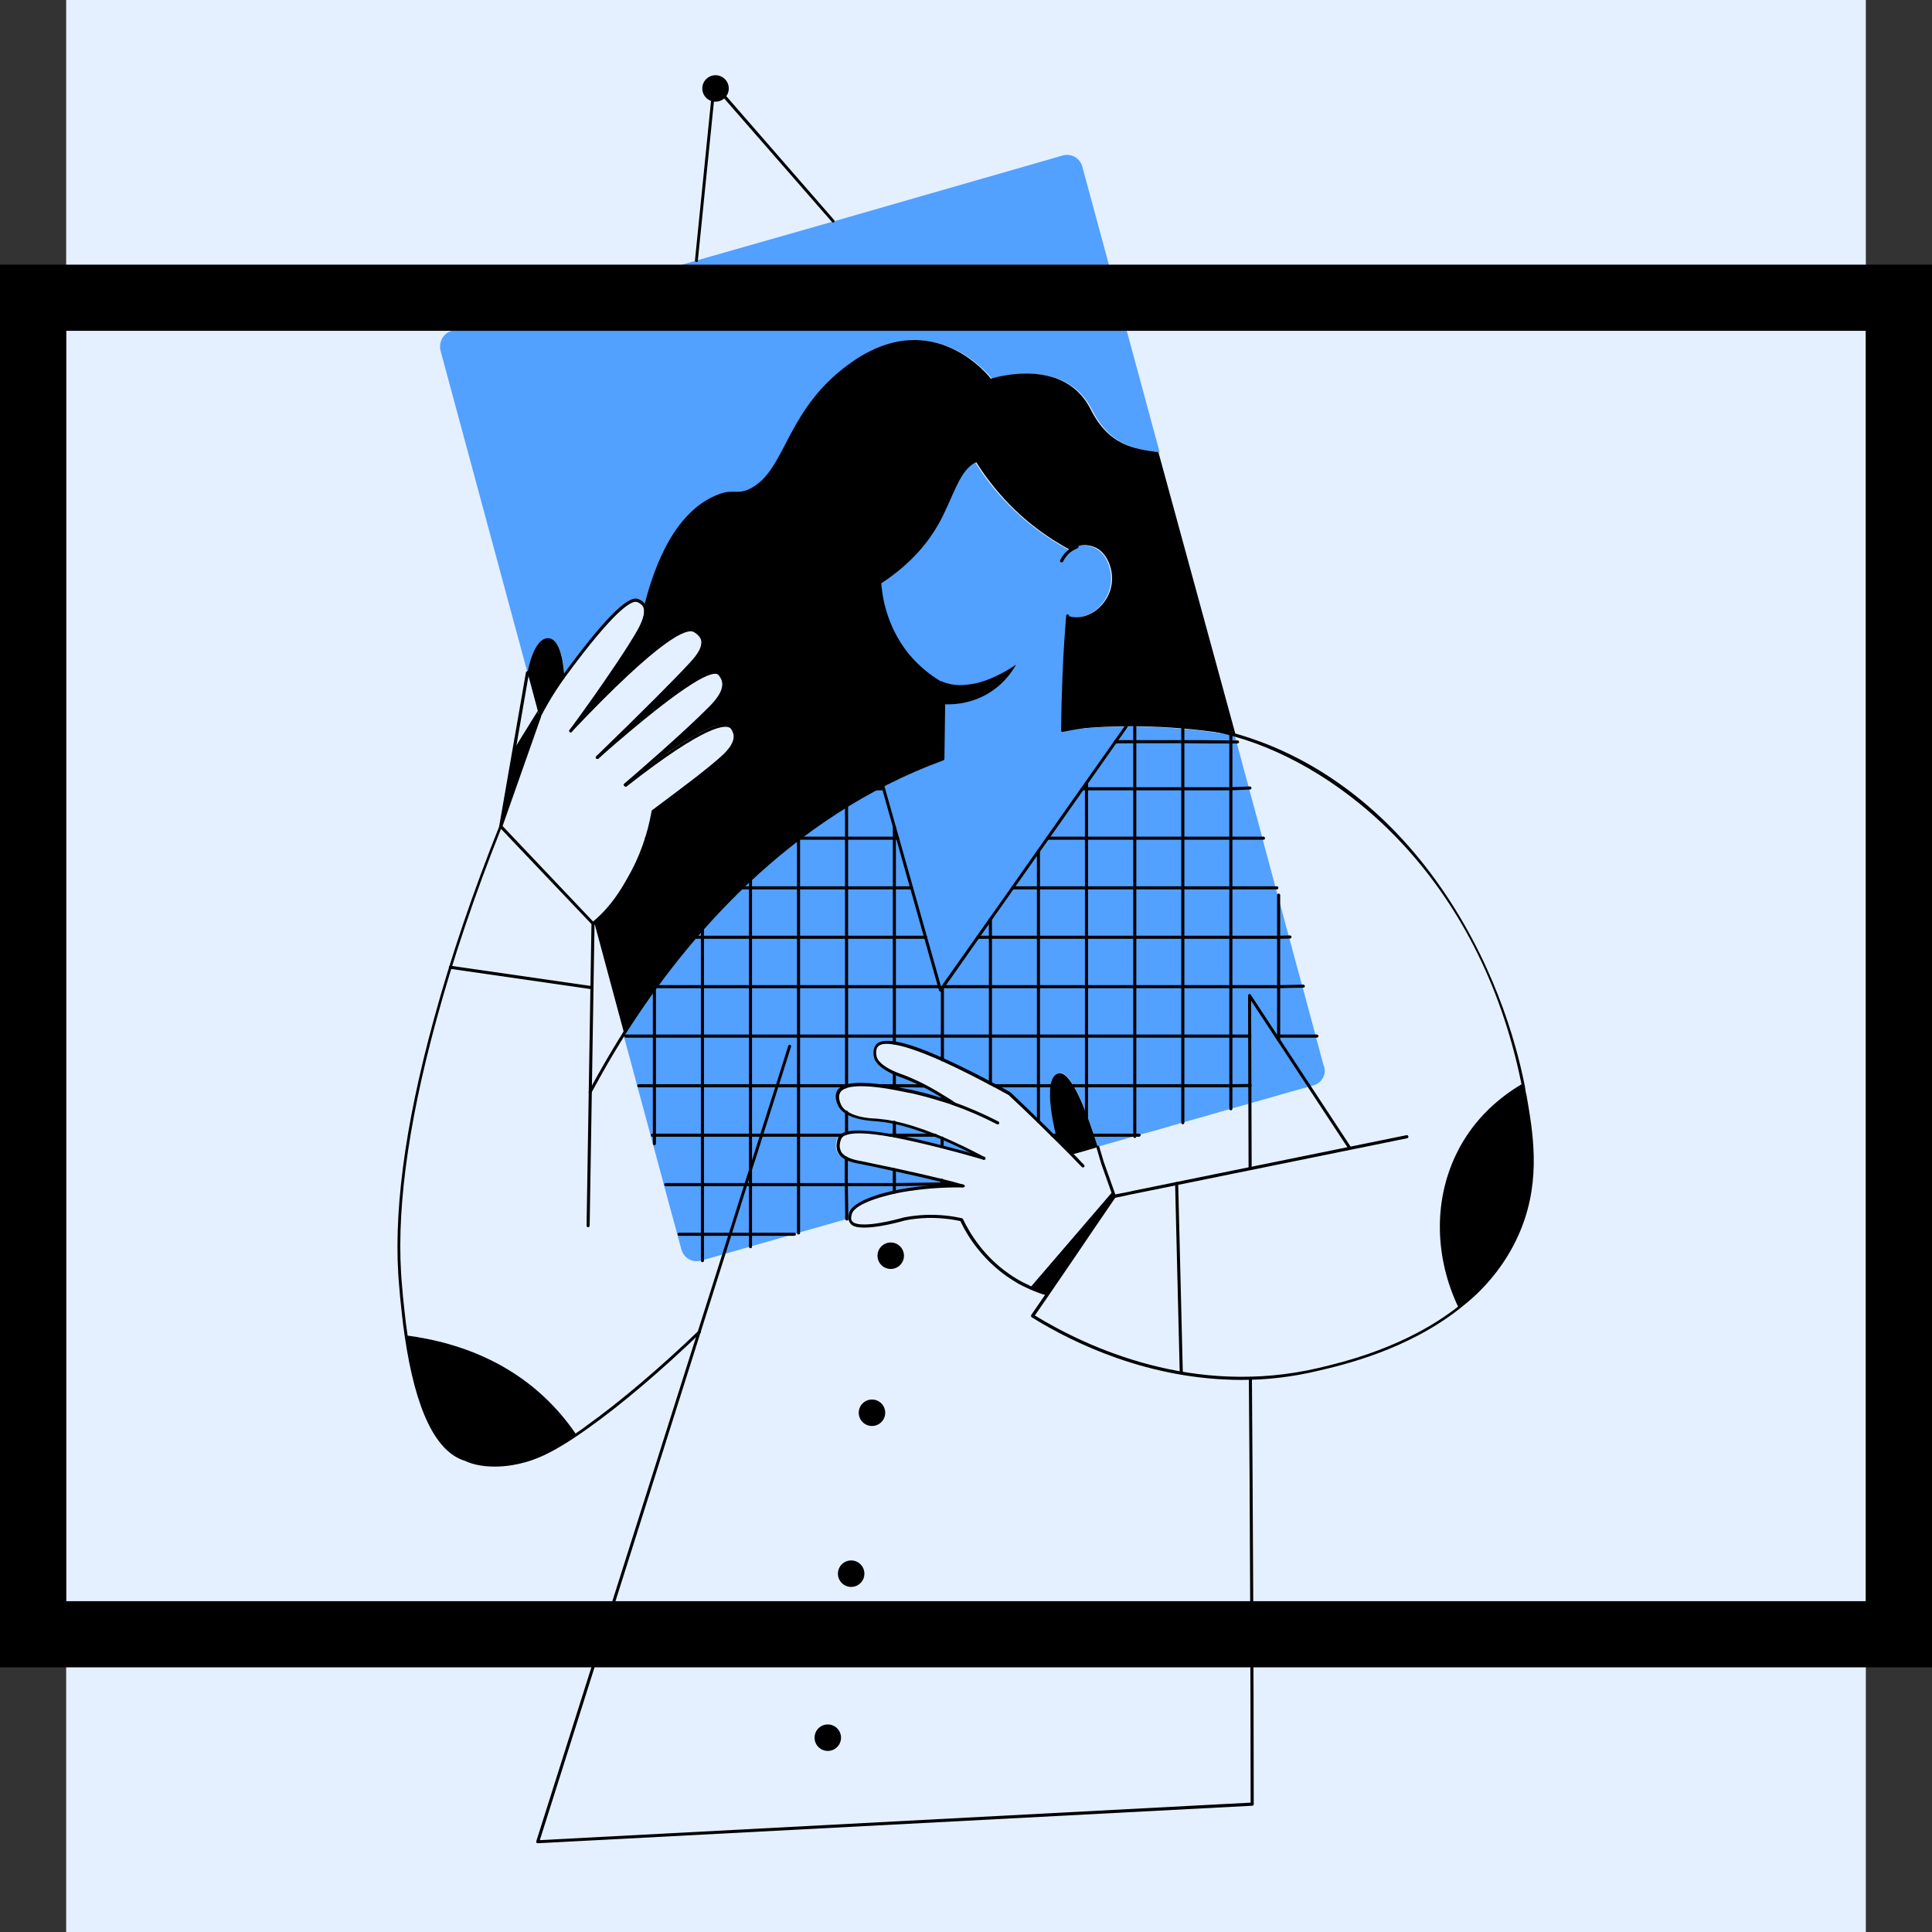 <?xml version="1.0" encoding="UTF-8"?>
<svg width="146px" height="146px" viewBox="0 0 146 146" version="1.1" xmlns="http://www.w3.org/2000/svg" xmlns:xlink="http://www.w3.org/1999/xlink">
    <rect x="0" y="0" width="146" height="146" fill="#333333" stroke="none"/>
    <title>Image Container</title>
    <g id="No-Ads" stroke="none" stroke-width="1" fill="none" fill-rule="evenodd">
        <g id="Home_2b" transform="translate(-653, -1910)">
            <g id="Image-Container" transform="translate(653, 1910)">
                <g id="Picture" transform="translate(5, 0)">
                    <rect id="Woman-background" fill="#E4F0FF" x="0" y="0" width="136" height="146"></rect>
                    <g id="Woman-image" transform="translate(25, 6)" fill-rule="nonzero">
                        <g id="general_3_">
                            <g id="picture_2_" transform="translate(3.106, 0)">
                                <path d="M48.688,6.608 C48.513,5.943 47.853,5.572 47.213,5.748 L29.877,10.733 L19.53,13.685 L1.029,19.003 C0.388,19.179 0.019,19.863 0.194,20.528 L6.756,44.829 C6.756,44.829 7.202,42.209 8.328,42.248 C9.454,42.287 9.551,45.083 9.551,45.083 L9.474,45.2 C11.551,42.346 14.172,39.081 15.084,39.394 C15.414,39.491 15.569,39.726 15.569,39.726 C15.608,39.785 15.628,39.843 15.647,39.902 L15.647,39.902 C16.482,36.559 18.074,32.571 21.335,31.359 C22.5,30.928 22.733,31.476 23.82,30.87 C26.46,29.384 26.382,24.829 31.41,21.349 C37.642,17.028 41.874,22.639 41.874,22.639 C41.874,22.639 43.058,22.248 44.553,22.248 C46.242,22.248 48.3,22.756 49.406,24.946 C50.804,27.722 52.726,27.937 54.531,28.191 L48.688,6.608 Z M18.209,53.861 C17.977,54.037 17.744,54.213 17.511,54.389 C17.744,54.213 17.977,54.017 18.209,53.861 Z M16.346,68.699 L16.443,68.563 L16.346,68.563 L16.346,68.699 Z M15.725,57.439 C15.725,57.419 15.744,57.38 15.744,57.36 C15.744,57.341 15.744,57.341 15.763,57.321 C15.763,57.341 15.763,57.341 15.744,57.36 C15.744,57.38 15.725,57.399 15.725,57.439 Z M15.55,40.782 C15.414,41.212 15.162,41.642 14.987,41.935 C15.2,41.642 15.433,41.29 15.55,40.782 Z M10.58,48.465 C12.483,45.865 13.143,45.024 14.016,43.656 C14.599,42.737 14.579,42.678 14.715,42.424 C14.269,43.147 13.725,43.988 13.162,44.809 C12.191,46.217 11.201,47.605 10.58,48.465 Z M16.346,68.563 L16.346,68.699 L16.443,68.563 L16.346,68.563 Z" id="Shape" fill="#52A0FF"></path>
                                <path d="M66.703,75.679 C66.567,75.835 66.373,75.953 66.179,76.011 L65.849,76.109 L64.646,76.441 L63.539,76.754 L63.481,76.774 L61.365,77.38 L61.015,77.478 L59.909,77.79 L57.385,78.514 L56.279,78.826 L54.26,79.413 L53.755,79.55 L52.978,79.765 L52.648,79.863 L50.105,80.586 L49.853,80.664 C49.212,78.611 47.912,74.78 46.883,75.092 C45.504,75.483 46.805,80.136 46.805,80.136 L47.892,81.231 C47.426,80.782 46.96,80.312 46.494,79.863 C46.339,79.706 46.184,79.55 46.028,79.393 C45.097,78.475 44.145,77.556 43.214,76.637 C43.155,76.617 43.116,76.578 43.058,76.539 C43.019,76.52 42.981,76.5 42.942,76.48 C42.709,76.344 42.418,76.187 42.088,76.011 C42.088,76.011 42.088,76.011 42.088,76.011 C42.01,75.972 41.952,75.933 41.855,75.894 C41.835,75.874 41.796,75.855 41.777,75.855 C41.758,75.855 41.758,75.835 41.738,75.835 C41.68,75.796 41.602,75.757 41.525,75.718 C41.466,75.698 41.408,75.659 41.369,75.64 C41.233,75.562 41.098,75.503 40.942,75.425 C40.884,75.386 40.826,75.366 40.767,75.327 C40.651,75.268 40.535,75.21 40.399,75.151 C40.36,75.132 40.302,75.112 40.263,75.073 C40.03,74.956 39.797,74.838 39.544,74.721 C39.486,74.701 39.447,74.682 39.389,74.643 C38.981,74.447 38.554,74.252 38.127,74.056 C38.05,74.017 37.972,73.978 37.875,73.939 C37.797,73.9 37.739,73.88 37.681,73.841 C37.351,73.704 37.021,73.567 36.71,73.45 C36.633,73.411 36.555,73.392 36.477,73.372 C36.4,73.352 36.322,73.313 36.244,73.294 C36.07,73.235 35.914,73.176 35.759,73.118 C35.701,73.098 35.662,73.079 35.604,73.059 C35.565,73.04 35.526,73.04 35.487,73.02 C35.371,72.981 35.235,72.942 35.118,72.922 C35.079,72.903 35.041,72.903 35.002,72.883 C34.963,72.883 34.924,72.864 34.905,72.864 C34.866,72.864 34.827,72.844 34.808,72.844 C34.769,72.844 34.73,72.825 34.691,72.825 C34.633,72.805 34.555,72.805 34.497,72.785 C34.458,72.785 34.419,72.766 34.381,72.766 C34.381,72.766 34.361,72.766 34.361,72.766 C34.245,72.746 34.148,72.746 34.031,72.727 C33.915,72.727 33.798,72.727 33.682,72.727 C33.662,72.727 33.643,72.727 33.604,72.727 C33.585,72.727 33.546,72.727 33.526,72.746 C33.507,72.746 33.488,72.746 33.468,72.766 C33.449,72.766 33.429,72.766 33.41,72.785 C33.391,72.785 33.371,72.805 33.352,72.805 C33.332,72.805 33.332,72.805 33.313,72.825 C33.293,72.825 33.293,72.844 33.274,72.844 C33.255,72.844 33.235,72.864 33.216,72.883 C33.196,72.883 33.196,72.903 33.177,72.903 C33.158,72.903 33.158,72.922 33.138,72.922 C33.119,72.922 33.119,72.942 33.119,72.942 C33.099,72.961 33.08,72.981 33.06,73.001 C32.847,73.274 32.944,73.724 32.963,73.802 C32.963,73.802 32.963,73.802 32.963,73.822 C32.963,73.841 32.983,73.88 32.983,73.9 C32.983,73.919 33.002,73.939 33.002,73.958 C33.002,73.958 33.002,73.978 33.022,73.998 C33.022,74.017 33.041,74.037 33.041,74.056 C33.041,74.076 33.06,74.095 33.08,74.115 C33.099,74.134 33.119,74.154 33.138,74.193 C33.138,74.213 33.158,74.213 33.158,74.232 C33.158,74.252 33.177,74.252 33.177,74.271 C33.196,74.291 33.216,74.31 33.235,74.349 C33.255,74.369 33.274,74.389 33.293,74.408 C33.293,74.408 33.293,74.408 33.293,74.408 C33.313,74.428 33.332,74.447 33.352,74.467 C33.352,74.467 33.371,74.486 33.371,74.486 C33.391,74.506 33.429,74.525 33.449,74.545 C33.488,74.565 33.526,74.604 33.565,74.623 C33.623,74.662 33.662,74.701 33.721,74.721 C33.779,74.76 33.818,74.78 33.876,74.819 C33.876,74.819 33.876,74.819 33.895,74.819 C33.953,74.858 33.992,74.877 34.051,74.897 C34.109,74.916 34.148,74.956 34.206,74.975 C34.225,74.995 34.264,74.995 34.303,75.014 C34.342,75.034 34.4,75.053 34.439,75.073 C34.516,75.112 34.575,75.132 34.633,75.151 C34.652,75.151 34.672,75.171 34.691,75.171 C34.711,75.171 34.749,75.19 34.769,75.19 C34.788,75.19 34.788,75.21 34.808,75.21 C34.808,75.21 34.827,75.21 34.827,75.21 C34.827,75.21 34.847,75.21 34.847,75.21 C34.847,75.21 34.847,75.21 34.847,75.21 C34.847,75.21 34.847,75.21 34.847,75.21 C35.06,75.288 35.293,75.366 35.545,75.483 C35.642,75.523 35.759,75.581 35.856,75.62 C36.633,75.972 37.623,76.52 38.884,77.341 C38.593,77.243 38.321,77.145 38.05,77.047 C37.875,76.989 37.681,76.93 37.506,76.891 C37.448,76.871 37.409,76.871 37.351,76.852 C37.137,76.793 36.924,76.735 36.71,76.676 C36.613,76.656 36.535,76.637 36.438,76.617 C36.225,76.559 36.011,76.52 35.817,76.461 C35.759,76.441 35.681,76.441 35.623,76.422 C35.584,76.422 35.545,76.402 35.507,76.402 C35.371,76.383 35.235,76.344 35.079,76.305 C34.866,76.265 34.652,76.207 34.4,76.168 C34.051,76.109 33.682,76.05 33.313,75.992 C33.216,75.972 33.119,75.972 33.002,75.953 C32.866,75.933 32.73,75.914 32.575,75.914 C32.498,75.914 32.4,75.894 32.323,75.894 C32.245,75.894 32.187,75.894 32.109,75.894 C32.032,75.894 31.954,75.894 31.876,75.894 C31.857,75.894 31.818,75.894 31.799,75.894 C31.76,75.894 31.74,75.894 31.702,75.894 C31.682,75.894 31.643,75.894 31.605,75.894 C31.546,75.894 31.469,75.894 31.41,75.914 C31.352,75.914 31.313,75.914 31.255,75.933 C31.216,75.933 31.177,75.933 31.158,75.953 C31.1,75.953 31.022,75.972 30.964,75.992 C30.925,75.992 30.886,76.011 30.847,76.011 C30.809,76.011 30.77,76.031 30.731,76.05 C30.692,76.05 30.673,76.07 30.653,76.089 C30.634,76.089 30.634,76.109 30.614,76.109 C30.595,76.109 30.576,76.129 30.556,76.129 C30.537,76.129 30.537,76.148 30.517,76.148 C30.479,76.168 30.44,76.187 30.401,76.226 L30.381,76.246 C30.362,76.246 30.362,76.265 30.343,76.265 C30.323,76.265 30.323,76.285 30.304,76.305 C30.304,76.305 30.304,76.305 30.304,76.305 C30.284,76.305 30.284,76.324 30.265,76.344 C30.265,76.344 30.246,76.344 30.246,76.363 C30.226,76.383 30.207,76.402 30.187,76.441 C30.168,76.461 30.149,76.5 30.149,76.52 C29.954,76.911 30.187,77.399 30.226,77.458 C30.246,77.478 30.246,77.497 30.265,77.517 C30.284,77.536 30.284,77.556 30.304,77.575 C30.323,77.595 30.343,77.634 30.362,77.653 C30.381,77.693 30.401,77.712 30.44,77.751 C30.44,77.751 30.44,77.751 30.44,77.751 C30.459,77.771 30.459,77.771 30.479,77.79 C30.517,77.829 30.556,77.869 30.576,77.888 C30.595,77.908 30.614,77.927 30.634,77.947 C30.673,77.986 30.712,78.005 30.75,78.025 C30.789,78.044 30.828,78.084 30.867,78.103 C30.867,78.103 30.867,78.103 30.886,78.103 C30.906,78.103 30.906,78.123 30.925,78.123 C30.925,78.123 30.925,78.123 30.944,78.123 C30.983,78.142 31.022,78.162 31.061,78.181 C31.1,78.201 31.139,78.22 31.177,78.24 C31.197,78.24 31.216,78.26 31.236,78.26 C31.255,78.279 31.294,78.279 31.313,78.299 C31.333,78.318 31.372,78.318 31.391,78.338 C31.469,78.357 31.566,78.396 31.643,78.416 C31.682,78.416 31.721,78.435 31.74,78.435 C31.799,78.455 31.837,78.455 31.876,78.475 C31.935,78.494 31.973,78.494 32.032,78.514 C32.07,78.514 32.109,78.533 32.148,78.533 C32.148,78.533 32.167,78.533 32.167,78.533 C32.226,78.533 32.265,78.553 32.323,78.553 C32.362,78.553 32.381,78.553 32.42,78.572 C32.556,78.592 32.692,78.592 32.789,78.611 C32.828,78.611 32.866,78.611 32.886,78.611 C32.925,78.611 32.983,78.611 33.002,78.611 C33.391,78.631 33.837,78.709 34.361,78.807 C34.419,78.826 34.497,78.826 34.555,78.846 C34.614,78.866 34.691,78.885 34.749,78.885 C34.808,78.905 34.866,78.905 34.924,78.924 C35.079,78.963 35.235,79.002 35.39,79.042 C35.429,79.042 35.448,79.061 35.487,79.061 C35.507,79.061 35.545,79.081 35.565,79.081 C35.798,79.139 36.031,79.217 36.283,79.315 C36.322,79.335 36.361,79.354 36.419,79.354 C36.516,79.393 36.613,79.433 36.71,79.452 C36.749,79.472 36.788,79.472 36.827,79.491 C37.04,79.569 37.234,79.648 37.467,79.745 L37.467,79.745 C37.467,79.745 37.467,79.745 37.467,79.745 C37.642,79.804 37.797,79.882 37.972,79.96 C38.03,79.98 38.088,80 38.127,80.039 C38.127,80.039 38.127,80.039 38.147,80.039 C38.263,80.097 38.38,80.136 38.496,80.195 C38.651,80.254 38.807,80.332 38.962,80.41 C39.02,80.449 39.098,80.469 39.156,80.508 C39.331,80.586 39.506,80.664 39.68,80.762 C39.777,80.801 39.855,80.84 39.952,80.899 C40.049,80.938 40.127,80.997 40.224,81.036 C40.263,81.055 40.282,81.075 40.321,81.094 C40.573,81.231 40.845,81.368 41.117,81.505 C41.02,81.466 40.923,81.446 40.806,81.427 C40.69,81.388 40.573,81.368 40.457,81.329 C40.379,81.309 40.302,81.29 40.224,81.27 C40.146,81.251 40.069,81.231 39.991,81.212 C39.913,81.192 39.816,81.173 39.739,81.133 C39.622,81.094 39.525,81.075 39.409,81.036 C39.35,81.016 39.292,80.997 39.234,80.977 C38.981,80.899 38.729,80.84 38.496,80.782 C38.38,80.742 38.244,80.723 38.127,80.684 C38.069,80.664 38.011,80.645 37.953,80.645 C37.176,80.449 36.477,80.273 35.837,80.136 C35.701,80.097 35.584,80.078 35.448,80.058 C35.041,79.98 34.672,79.902 34.342,79.843 C34.225,79.824 34.109,79.804 34.012,79.784 C33.973,79.784 33.934,79.765 33.915,79.765 C33.837,79.745 33.74,79.745 33.662,79.726 C33.526,79.706 33.391,79.687 33.274,79.667 C33.177,79.648 33.08,79.648 32.983,79.628 C32.925,79.628 32.886,79.609 32.847,79.609 C32.75,79.589 32.672,79.589 32.575,79.589 C32.536,79.589 32.498,79.589 32.439,79.569 C32.4,79.569 32.362,79.569 32.323,79.55 C32.148,79.53 31.993,79.53 31.837,79.53 C31.837,79.53 31.818,79.53 31.818,79.53 C31.779,79.53 31.76,79.53 31.721,79.53 C31.663,79.53 31.585,79.53 31.527,79.53 C31.507,79.53 31.469,79.53 31.449,79.53 C31.41,79.53 31.372,79.53 31.333,79.53 C31.255,79.53 31.177,79.53 31.119,79.55 C31.08,79.55 31.061,79.55 31.022,79.569 C31.003,79.569 30.983,79.569 30.944,79.569 C30.906,79.569 30.886,79.589 30.847,79.589 C30.828,79.589 30.809,79.589 30.789,79.609 C30.75,79.609 30.731,79.628 30.692,79.628 C30.692,79.628 30.673,79.628 30.673,79.628 C30.653,79.628 30.653,79.628 30.634,79.648 C30.614,79.648 30.595,79.667 30.576,79.667 C30.556,79.667 30.537,79.687 30.517,79.687 C30.498,79.687 30.479,79.706 30.459,79.706 C30.44,79.706 30.42,79.726 30.401,79.745 C30.381,79.765 30.362,79.765 30.343,79.784 C30.343,79.784 30.323,79.804 30.323,79.804 C30.323,79.804 30.304,79.824 30.304,79.824 C30.304,79.824 30.284,79.843 30.284,79.843 C30.284,79.843 30.265,79.863 30.265,79.863 C30.265,79.863 30.246,79.882 30.246,79.882 C30.226,79.921 30.207,79.941 30.187,79.98 C30.149,80.058 29.954,80.527 30.129,80.977 C30.149,80.997 30.149,81.036 30.168,81.055 C30.168,81.055 30.168,81.075 30.168,81.075 C30.187,81.094 30.187,81.114 30.207,81.133 C30.207,81.133 30.207,81.133 30.207,81.133 C30.207,81.153 30.226,81.153 30.226,81.173 C30.265,81.212 30.284,81.251 30.323,81.29 C30.323,81.29 30.343,81.309 30.362,81.309 C30.381,81.329 30.401,81.348 30.44,81.368 C30.459,81.388 30.479,81.388 30.498,81.407 C30.498,81.407 30.498,81.407 30.498,81.407 C30.517,81.427 30.537,81.427 30.537,81.446 C30.595,81.485 30.634,81.505 30.692,81.544 C30.731,81.564 30.77,81.583 30.809,81.603 C30.847,81.622 30.906,81.642 30.944,81.661 C30.983,81.681 31.042,81.7 31.08,81.7 C31.119,81.72 31.158,81.72 31.197,81.739 C31.372,81.779 31.546,81.818 31.702,81.857 C31.702,81.857 31.721,81.857 31.74,81.857 C31.74,81.857 31.76,81.857 31.76,81.857 C31.76,81.857 31.76,81.857 31.779,81.857 C31.779,81.857 31.799,81.857 31.799,81.857 C31.799,81.857 31.799,81.857 31.799,81.857 C31.818,81.857 31.837,81.857 31.876,81.876 C31.915,81.876 31.954,81.896 31.993,81.896 C32.032,81.896 32.09,81.915 32.129,81.915 C32.167,81.915 32.226,81.935 32.284,81.955 C32.284,81.955 32.284,81.955 32.284,81.955 C32.284,81.955 32.303,81.955 32.303,81.955 C32.323,81.955 32.362,81.974 32.381,81.974 C32.42,81.974 32.439,81.994 32.478,81.994 C32.498,81.994 32.536,82.013 32.556,82.013 C32.614,82.033 32.672,82.033 32.75,82.052 C32.75,82.052 32.75,82.052 32.75,82.052 C32.847,82.072 32.963,82.091 33.08,82.13 C33.08,82.13 33.099,82.13 33.099,82.13 C33.177,82.15 33.255,82.17 33.332,82.17 C33.332,82.17 33.352,82.17 33.352,82.17 C33.429,82.189 33.507,82.209 33.585,82.209 C33.798,82.248 34.031,82.306 34.284,82.365 C34.594,82.424 34.924,82.502 35.293,82.58 C35.332,82.58 35.371,82.6 35.409,82.6 C35.507,82.619 35.584,82.639 35.681,82.658 C35.778,82.678 35.875,82.697 35.972,82.717 C36.264,82.776 36.574,82.854 36.904,82.932 C37.234,83.01 37.564,83.088 37.894,83.167 C37.914,83.167 37.933,83.167 37.953,83.186 C38.011,83.206 38.05,83.206 38.108,83.225 C38.166,83.245 38.205,83.245 38.263,83.264 C38.399,83.303 38.516,83.323 38.651,83.362 C38.729,83.382 38.787,83.401 38.846,83.421 C39.059,83.479 39.234,83.519 39.389,83.577 C39.428,83.577 39.447,83.597 39.486,83.597 C39.312,83.597 39.117,83.597 38.943,83.597 C38.826,83.597 38.71,83.597 38.613,83.597 C38.399,83.597 38.186,83.616 37.972,83.616 C37.894,83.616 37.836,83.616 37.758,83.636 C37.584,83.636 37.428,83.655 37.273,83.675 C37.195,83.675 37.118,83.694 37.021,83.694 C36.846,83.714 36.671,83.734 36.497,83.753 C36.264,83.773 36.05,83.792 35.856,83.831 C35.798,83.831 35.72,83.851 35.662,83.851 C35.39,83.89 35.138,83.929 34.924,83.968 C34.924,83.968 34.905,83.968 34.905,83.968 C34.885,83.968 34.885,83.968 34.866,83.968 C34.847,83.968 34.827,83.968 34.808,83.988 C34.788,83.988 34.769,83.988 34.73,84.007 C34.711,84.007 34.672,84.027 34.633,84.027 C34.594,84.027 34.536,84.046 34.497,84.066 C34.439,84.086 34.381,84.086 34.322,84.105 C34.128,84.144 33.895,84.203 33.643,84.281 C33.565,84.301 33.468,84.32 33.391,84.359 C33.391,84.359 33.391,84.359 33.391,84.359 C33.352,84.379 33.313,84.379 33.274,84.398 C33.196,84.418 33.099,84.457 33.022,84.477 C32.944,84.496 32.847,84.535 32.769,84.555 C32.73,84.574 32.692,84.594 32.653,84.594 C32.595,84.613 32.536,84.633 32.478,84.652 C32.42,84.672 32.362,84.692 32.323,84.711 C32.265,84.731 32.206,84.75 32.167,84.789 C32.129,84.809 32.09,84.828 32.07,84.828 C32.032,84.848 31.993,84.868 31.954,84.887 C31.818,84.946 31.702,85.024 31.605,85.102 C31.566,85.122 31.527,85.161 31.488,85.18 C31.449,85.2 31.41,85.239 31.372,85.278 C31.352,85.298 31.333,85.317 31.313,85.337 C31.294,85.356 31.274,85.376 31.255,85.395 C31.236,85.415 31.236,85.434 31.216,85.434 C31.197,85.454 31.177,85.474 31.177,85.493 C31.158,85.513 31.158,85.532 31.139,85.552 C31.119,85.571 31.119,85.591 31.1,85.61 C31.08,85.65 31.061,85.689 31.042,85.728 C31.022,85.786 30.964,85.943 30.983,86.099 L30.75,86.158 L28.207,86.881 L28.071,86.92 L27.101,87.194 L26.79,87.292 L24.596,87.917 L23.49,88.23 L20.966,88.954 L19.86,89.266 L19.86,89.266 C19.219,89.442 18.559,89.071 18.384,88.406 L18.074,87.272 L17.977,86.901 L17.336,84.555 L17.064,83.538 L16.967,83.167 L16.229,80.43 L16.055,79.784 L15.958,79.413 L15.045,76.05 L14.948,75.679 L14.036,72.297 L13.958,72.023 C14.637,70.948 15.395,69.814 16.229,68.68 L16.326,68.543 C17.219,67.311 18.209,66.06 19.277,64.809 C19.471,64.594 19.665,64.359 19.86,64.144 C20.772,63.108 21.762,62.072 22.791,61.075 C23.024,60.86 23.237,60.645 23.47,60.43 C24.616,59.374 25.819,58.338 27.101,57.36 C27.12,57.36 27.12,57.341 27.14,57.341 C28.285,56.481 29.469,55.659 30.731,54.877 C31.449,54.428 32.206,53.998 32.963,53.607 C33.138,53.509 33.293,53.431 33.468,53.353 C34.905,52.61 36.419,51.945 38.011,51.358 C38.069,49.462 38.108,47.566 38.166,45.65 C37.448,45.259 36.4,44.575 35.448,43.382 C33.779,41.31 33.468,39.042 33.41,38.103 C35.798,36.52 37.04,34.838 37.739,33.626 C38.846,31.652 39.331,29.482 40.593,28.954 C40.981,29.56 41.428,30.205 41.971,30.87 C43.951,33.294 46.145,34.741 47.698,35.581 C47.853,35.464 48.242,35.21 48.785,35.21 C48.805,35.21 49.29,35.21 49.736,35.464 C50.552,35.933 50.979,37.126 50.823,38.162 C50.629,39.531 49.426,40.625 48.261,40.664 C47.95,40.684 47.698,40.606 47.504,40.547 C47.387,41.935 47.29,43.382 47.232,44.868 C47.154,46.354 47.135,47.8 47.116,49.208 C51.484,48.68 55.89,48.856 60.2,49.579 L60.336,50.068 L60.938,52.316 L61.19,53.235 L61.268,53.548 L62.2,56.969 L62.297,57.341 L62.394,57.732 L63.19,60.703 L63.287,61.075 L63.442,61.622 L64.199,64.438 L64.296,64.77 L64.549,65.728 L65.209,68.172 L65.306,68.504 L66.218,71.906 L66.315,72.277 L66.898,74.447 C67.111,74.916 66.995,75.366 66.703,75.679 Z" id="Path" fill="#52A0FF"></path>
                                <path d="M19.53,13.802 C19.51,13.802 19.51,13.802 19.53,13.802 C19.452,13.802 19.413,13.744 19.413,13.666 L20.753,0.371 C20.753,0.332 20.791,0.293 20.83,0.274 C20.869,0.254 20.927,0.274 20.947,0.313 L29.935,10.635 C29.974,10.674 29.974,10.753 29.935,10.792 C29.896,10.831 29.819,10.831 29.78,10.792 L20.947,0.665 L19.627,13.705 C19.627,13.763 19.588,13.802 19.53,13.802 Z" id="Path" fill="#000000"></path>
                                <ellipse id="Oval" fill="#000000" cx="20.966" cy="0.684" rx="1" ry="1"></ellipse>
                            </g>
                            <g id="head_2_" transform="translate(13.007, 19.55)" fill="#000000">
                                <path d="M50.377,30.01 C46.087,29.286 41.68,29.11 37.293,29.638 C37.312,28.25 37.351,26.803 37.409,25.298 C37.487,23.812 37.564,22.365 37.681,20.977 C37.875,21.056 38.127,21.114 38.438,21.095 C39.603,21.056 40.806,19.961 41,18.592 C41.156,17.556 40.709,16.364 39.913,15.894 C39.467,15.64 39.001,15.64 38.962,15.64 C38.419,15.64 38.03,15.914 37.875,16.012 C36.322,15.171 34.128,13.744 32.148,11.3 C31.624,10.655 31.158,10.01 30.77,9.384 C29.488,9.912 29.023,12.082 27.916,14.057 C27.217,15.288 25.975,16.97 23.587,18.534 C23.665,19.452 23.956,21.72 25.625,23.812 C26.577,24.985 27.625,25.689 28.343,26.08 C28.285,27.976 28.246,29.873 28.188,31.789 C26.596,32.375 25.082,33.04 23.645,33.783 C23.47,33.861 23.315,33.959 23.14,34.037 C22.383,34.447 21.626,34.878 20.908,35.308 C19.646,36.07 18.462,36.911 17.316,37.771 C17.297,37.771 17.297,37.791 17.278,37.791 C15.996,38.768 14.793,39.785 13.647,40.86 C13.414,41.075 13.181,41.29 12.968,41.505 C11.92,42.502 10.949,43.538 10.037,44.575 C9.842,44.79 9.648,45.024 9.454,45.239 C8.386,46.49 7.396,47.742 6.503,48.973 L6.406,48.973 L6.406,49.11 C5.591,50.244 4.834,51.378 4.135,52.453 L1.883,44.086 C2.058,43.929 2.233,43.773 2.407,43.617 C2.465,43.558 2.524,43.519 2.563,43.46 C2.912,43.108 3.203,42.737 3.456,42.385 C3.514,42.307 3.553,42.248 3.611,42.17 C3.669,42.092 3.708,42.033 3.747,41.955 C3.786,41.877 3.844,41.818 3.883,41.74 C4.019,41.525 4.154,41.31 4.271,41.114 C4.349,40.997 4.407,40.88 4.465,40.762 C4.62,40.508 4.737,40.254 4.873,40.019 C4.912,39.941 4.95,39.863 4.989,39.785 C5.222,39.315 5.416,38.827 5.572,38.377 C5.591,38.318 5.61,38.26 5.63,38.201 C5.649,38.142 5.669,38.103 5.688,38.045 C5.707,37.967 5.727,37.908 5.766,37.83 C5.766,37.81 5.785,37.771 5.785,37.751 C5.785,37.732 5.785,37.732 5.805,37.712 C5.805,37.693 5.824,37.673 5.824,37.673 C5.843,37.615 5.863,37.536 5.882,37.478 C5.94,37.302 5.979,37.126 6.018,36.95 C6.037,36.891 6.057,36.833 6.057,36.774 C6.057,36.754 6.076,36.715 6.076,36.696 C6.096,36.637 6.096,36.598 6.115,36.539 C6.115,36.52 6.135,36.5 6.135,36.461 C6.154,36.403 6.154,36.344 6.173,36.285 C6.193,36.207 6.212,36.129 6.232,36.031 C6.251,35.933 6.27,35.816 6.29,35.718 C6.736,35.386 7.163,35.073 7.552,34.78 C7.804,34.604 8.037,34.408 8.251,34.252 C8.639,33.959 9.008,33.665 9.357,33.392 C9.474,33.294 9.59,33.216 9.687,33.138 C9.784,33.059 9.881,32.981 9.959,32.923 C10.541,32.473 11.007,32.082 11.357,31.769 C11.784,31.398 12.599,30.674 12.463,29.912 C12.424,29.697 12.327,29.462 12.191,29.345 C12.075,29.247 11.92,29.208 11.726,29.208 C11.687,29.208 11.628,29.208 11.59,29.208 C11.59,29.208 11.59,29.208 11.57,29.208 C11.512,29.208 11.473,29.228 11.415,29.228 C11.395,29.228 11.357,29.247 11.337,29.247 C11.318,29.247 11.279,29.267 11.24,29.267 C11.143,29.286 11.065,29.325 10.949,29.345 C10.697,29.443 10.405,29.56 10.095,29.716 C10.017,29.755 9.94,29.795 9.862,29.834 C9.862,29.834 9.862,29.834 9.862,29.834 C9.784,29.873 9.707,29.912 9.629,29.97 C9.551,30.01 9.474,30.068 9.377,30.107 C9.299,30.146 9.202,30.205 9.124,30.244 C9.066,30.283 8.988,30.322 8.93,30.361 C8.561,30.577 8.192,30.831 7.804,31.085 C7.707,31.144 7.629,31.202 7.532,31.261 C7.493,31.28 7.455,31.3 7.435,31.339 C7.377,31.378 7.319,31.417 7.28,31.456 C7.202,31.495 7.144,31.554 7.066,31.613 C7.008,31.652 6.93,31.71 6.872,31.75 C6.639,31.906 6.426,32.062 6.212,32.219 C6.135,32.277 6.037,32.356 5.96,32.414 C5.882,32.473 5.785,32.532 5.707,32.61 C5.164,33.02 4.659,33.411 4.213,33.763 L4.174,33.724 C4.193,33.705 4.271,33.646 4.387,33.548 C4.426,33.529 4.446,33.49 4.484,33.45 C4.504,33.431 4.543,33.411 4.562,33.372 C4.892,33.099 5.397,32.649 5.979,32.141 C6.037,32.082 6.096,32.043 6.154,31.984 C6.911,31.319 7.785,30.537 8.619,29.775 C8.658,29.736 8.697,29.697 8.755,29.658 C8.794,29.619 8.833,29.579 8.872,29.54 C8.93,29.501 8.969,29.443 9.027,29.404 C9.085,29.345 9.144,29.306 9.202,29.247 C9.377,29.071 9.551,28.915 9.726,28.758 C9.804,28.68 9.881,28.622 9.959,28.543 C10.017,28.485 10.075,28.446 10.114,28.387 C10.153,28.348 10.192,28.309 10.231,28.27 C10.289,28.211 10.347,28.152 10.405,28.094 C10.464,28.035 10.522,27.976 10.561,27.937 C10.658,27.84 10.774,27.703 10.91,27.566 C10.93,27.546 10.949,27.507 10.988,27.488 C11.007,27.468 11.007,27.449 11.027,27.429 C11.046,27.39 11.085,27.351 11.104,27.312 C11.104,27.312 11.124,27.292 11.124,27.292 C11.143,27.273 11.163,27.253 11.182,27.233 C11.201,27.194 11.24,27.155 11.26,27.116 C11.279,27.097 11.298,27.058 11.318,27.038 C11.318,27.018 11.337,27.018 11.337,26.999 C11.357,26.979 11.376,26.94 11.395,26.921 C11.395,26.921 11.415,26.901 11.415,26.901 C11.434,26.862 11.454,26.842 11.473,26.803 C11.493,26.784 11.493,26.764 11.493,26.745 C11.512,26.725 11.512,26.706 11.512,26.667 C11.512,26.647 11.531,26.627 11.531,26.608 C11.531,26.588 11.551,26.569 11.551,26.569 C11.57,26.491 11.59,26.412 11.609,26.334 C11.609,26.315 11.609,26.295 11.609,26.275 C11.609,26.256 11.609,26.236 11.609,26.217 C11.609,26.197 11.609,26.178 11.609,26.158 C11.609,26.1 11.609,26.041 11.59,25.982 C11.59,25.982 11.59,25.963 11.59,25.963 C11.59,25.943 11.59,25.924 11.57,25.904 C11.493,25.591 11.298,25.376 11.24,25.337 C11.221,25.318 11.201,25.298 11.163,25.298 C11.143,25.298 11.143,25.278 11.124,25.278 C11.065,25.259 11.027,25.259 10.949,25.259 C10.93,25.259 10.891,25.259 10.871,25.259 C10.852,25.259 10.833,25.259 10.813,25.259 C10.794,25.259 10.774,25.259 10.735,25.278 C10.716,25.278 10.697,25.278 10.677,25.298 C10.638,25.298 10.6,25.318 10.561,25.318 L10.561,25.318 C10.522,25.337 10.483,25.337 10.444,25.357 C10.425,25.357 10.405,25.376 10.386,25.376 C10.347,25.396 10.289,25.415 10.25,25.435 C9.804,25.63 9.182,25.982 8.328,26.569 C8.212,26.647 8.095,26.745 7.959,26.823 C7.921,26.862 7.862,26.901 7.823,26.921 C7.765,26.96 7.726,26.999 7.668,27.038 C7.513,27.155 7.358,27.273 7.202,27.39 C7.144,27.429 7.086,27.468 7.047,27.507 C6.989,27.546 6.93,27.585 6.872,27.644 C6.814,27.683 6.756,27.742 6.678,27.781 C6.62,27.84 6.542,27.879 6.465,27.937 C6.406,27.976 6.348,28.015 6.309,28.074 C6.29,28.094 6.27,28.113 6.251,28.113 C6.154,28.191 6.057,28.27 5.96,28.348 C5.824,28.446 5.707,28.563 5.572,28.661 C5.474,28.739 5.397,28.817 5.3,28.895 C4.97,29.169 4.601,29.462 4.232,29.795 C4.174,29.834 4.116,29.892 4.057,29.931 C3.436,30.459 2.757,31.046 2.038,31.671 C5.319,28.504 7.823,25.982 9.047,24.672 C9.435,24.262 10.211,23.421 9.978,22.717 C9.978,22.717 9.862,22.326 9.377,22.092 C8.076,21.407 3.028,26.491 0.019,29.658 C0.039,29.638 0.039,29.619 0.058,29.599 C0.078,29.579 0.097,29.54 0.116,29.521 C0.155,29.462 0.214,29.404 0.272,29.325 C0.311,29.267 0.349,29.228 0.388,29.169 C0.447,29.071 0.505,28.993 0.582,28.915 C2.485,26.315 3.145,25.474 4.019,24.105 C4.601,23.187 4.581,23.128 4.717,22.874 C4.814,22.698 4.931,22.541 5.009,22.385 C5.203,22.072 5.455,21.74 5.572,21.232 C5.669,20.919 5.727,20.586 5.649,20.332 L5.649,20.332 C6.484,16.989 8.076,13.001 11.337,11.789 C12.502,11.359 12.735,11.906 13.822,11.3 C16.462,9.814 16.385,5.259 21.413,1.779 C27.644,-2.542 31.876,3.069 31.876,3.069 C31.876,3.069 33.06,2.678 34.555,2.678 C36.244,2.678 38.302,3.187 39.409,5.376 C40.806,8.152 42.728,8.367 44.534,8.622 L50.377,30.01 Z" id="hair_2_"></path>
                                <path d="M28.11,25.924 C28.13,25.924 28.149,25.943 28.168,25.943 C29.061,26.334 29.877,26.217 30.343,26.158 C31.935,25.943 33.585,24.809 33.779,24.672 C33.488,25.181 32.983,25.924 32.129,26.549 C30.479,27.761 28.712,27.703 28.149,27.664 C28.149,27.077 28.13,26.491 28.11,25.924 Z" id="Path"></path>
                                <path d="M37.215,16.95 C37.195,16.95 37.176,16.95 37.157,16.93 C37.098,16.911 37.079,16.833 37.118,16.774 C37.293,16.403 37.564,16.109 37.875,15.894 C38.03,15.797 38.186,15.699 38.36,15.64 C38.419,15.621 38.477,15.64 38.496,15.718 C38.516,15.777 38.496,15.836 38.438,15.875 C38.283,15.933 38.147,16.012 38.011,16.09 C37.72,16.285 37.487,16.559 37.331,16.891 C37.293,16.93 37.254,16.95 37.215,16.95 Z" id="Path"></path>
                            </g>
                            <g id="hand_l_2_" transform="translate(7.571, 39.1)" fill="#000000">
                                <path d="M5.067,5.963 L4.989,6.08 C4.989,6.08 4.97,6.1 4.97,6.1 C4.659,6.471 4.446,6.784 4.31,7.019 C4.213,7.175 4.154,7.312 3.883,7.781 C3.766,7.976 3.688,8.133 3.611,8.231 C3.475,8.504 3.32,8.778 3.184,9.052 L2.99,8.309 L2.291,5.709 C2.291,5.709 2.737,3.089 3.863,3.128 C4.97,3.167 5.067,5.963 5.067,5.963 Z" id="Path"></path>
                                <path d="M0.252,17.458 C0.252,17.458 0.233,17.458 0.233,17.458 C0.175,17.439 0.136,17.38 0.155,17.321 L2.174,5.709 C2.194,5.65 2.252,5.611 2.31,5.611 C2.368,5.63 2.407,5.689 2.407,5.748 L0.621,16.051 L3.106,9.032 C3.126,8.974 3.184,8.934 3.242,8.954 C3.3,8.974 3.339,9.032 3.3,9.11 L0.388,17.38 C0.349,17.419 0.311,17.458 0.252,17.458 Z" id="Path"></path>
                                <path d="M5.552,10.244 C5.533,10.244 5.513,10.244 5.494,10.225 C5.436,10.186 5.436,10.107 5.474,10.068 C6.93,8.074 7.979,6.569 8.581,5.67 C9.377,4.516 9.998,3.539 10.444,2.796 C10.716,2.326 11.357,1.232 10.988,0.684 C10.988,0.684 10.852,0.489 10.561,0.391 C10.172,0.274 8.949,0.86 5.067,6.158 C5.028,6.217 4.95,6.217 4.912,6.178 C4.853,6.139 4.853,6.061 4.892,6.021 C7.959,1.818 9.823,-0.098 10.619,0.156 C10.988,0.274 11.163,0.528 11.163,0.547 C11.609,1.232 10.91,2.405 10.619,2.913 C10.172,3.675 9.551,4.633 8.755,5.806 C8.134,6.706 7.105,8.211 5.649,10.205 C5.63,10.225 5.591,10.244 5.552,10.244 Z" id="Path"></path>
                                <path d="M7.241,24.79 C7.202,24.79 7.183,24.77 7.163,24.751 C7.125,24.692 7.125,24.633 7.183,24.594 L7.319,24.477 C8.639,23.363 9.396,22.053 9.881,21.192 C10.755,19.668 11.357,17.986 11.667,16.207 C11.667,16.168 11.687,16.148 11.706,16.129 C12.851,15.269 13.9,14.487 14.793,13.802 C15.628,13.157 16.326,12.59 16.792,12.18 C17.142,11.867 17.977,11.144 17.86,10.42 C17.821,10.225 17.724,10.029 17.627,9.932 C17.316,9.658 15.919,9.521 9.784,14.33 C9.745,14.369 9.687,14.369 9.648,14.33 L9.609,14.291 C9.571,14.252 9.571,14.174 9.609,14.135 C9.648,14.096 9.687,14.096 9.726,14.115 C12.89,11.632 16.812,8.895 17.782,9.775 C17.938,9.912 18.054,10.166 18.093,10.401 C18.229,11.261 17.316,12.043 16.948,12.375 C16.462,12.786 15.763,13.353 14.929,14.018 C14.055,14.702 13.026,15.484 11.881,16.324 C11.57,18.123 10.968,19.804 10.075,21.349 C9.571,22.229 8.814,23.538 7.455,24.692 L7.319,24.809 C7.28,24.79 7.26,24.79 7.241,24.79 Z" id="Path"></path>
                                <path d="M9.668,14.311 C9.629,14.311 9.609,14.291 9.59,14.272 C9.551,14.213 9.551,14.154 9.609,14.115 C10.075,13.724 14.094,10.264 15.996,8.328 C16.346,7.976 17.161,7.155 16.986,6.393 C16.909,6.08 16.695,5.885 16.695,5.885 C16.346,5.591 14.715,6.002 7.649,12.219 C7.61,12.258 7.532,12.258 7.493,12.199 C7.455,12.16 7.455,12.082 7.513,12.043 C14.929,5.533 16.385,5.318 16.851,5.709 C16.87,5.709 17.122,5.943 17.219,6.334 C17.433,7.214 16.54,8.094 16.171,8.485 C14.307,10.381 10.522,13.646 9.784,14.272 C9.726,14.311 9.707,14.311 9.668,14.311 Z" id="Path"></path>
                                <path d="M7.552,12.258 C7.532,12.258 7.493,12.238 7.474,12.219 C7.435,12.18 7.435,12.102 7.474,12.062 C7.474,12.062 7.493,12.043 7.493,12.043 C11.007,8.641 13.414,6.217 14.482,5.064 C14.812,4.712 15.608,3.871 15.395,3.226 C15.395,3.206 15.278,2.893 14.851,2.659 C14.327,2.385 12.444,3.011 5.63,10.205 C5.591,10.244 5.513,10.244 5.474,10.205 C5.436,10.166 5.436,10.088 5.474,10.049 C10.735,4.477 13.939,1.935 14.967,2.463 C15.472,2.737 15.608,3.148 15.628,3.167 C15.88,3.949 15.026,4.848 14.657,5.239 C13.589,6.393 11.182,8.817 7.649,12.238 C7.61,12.238 7.591,12.258 7.552,12.258 Z" id="Path"></path>
                                <polygon id="Path" points="3.184 9.052 0.252 17.341 1.262 11.535 3.067 8.622"></polygon>
                                <path d="M3.184,9.169 C3.164,9.169 3.145,9.169 3.126,9.15 C3.067,9.11 3.048,9.052 3.087,8.993 C3.261,8.641 3.456,8.289 3.65,7.937 C4.019,7.273 4.446,6.628 4.892,6.021 C4.931,5.963 4.989,5.963 5.047,6.002 C5.106,6.041 5.106,6.119 5.067,6.158 C4.64,6.764 4.213,7.41 3.844,8.055 C3.65,8.387 3.456,8.739 3.281,9.091 C3.261,9.15 3.223,9.169 3.184,9.169 Z" id="Path"></path>
                            </g>
                            <g id="hand_r_2_" transform="translate(33.002, 72.531)" fill="#000000">
                                <path d="M16.152,19.374 C16.132,19.374 16.132,19.374 16.113,19.374 C15.666,19.237 15.22,19.081 14.793,18.886 C14.599,18.788 14.385,18.69 14.172,18.592 C13.803,18.397 13.434,18.162 13.065,17.908 C11.221,16.598 10.134,14.936 9.571,13.744 C8.736,13.568 7.882,13.49 7.047,13.509 C6.484,13.529 5.902,13.587 5.358,13.705 C5.28,13.724 3.106,14.369 1.883,14.213 C1.553,14.174 1.32,14.057 1.204,13.842 C1.145,13.744 1.126,13.646 1.107,13.529 C1.107,13.353 1.145,13.177 1.165,13.118 C1.534,11.984 4.795,11.378 5.164,11.32 C6.659,11.065 8.192,10.948 9.745,10.968 C9.804,10.968 9.862,11.026 9.862,11.085 C9.862,11.144 9.804,11.202 9.745,11.202 L9.745,11.202 C8.212,11.183 6.678,11.3 5.203,11.554 C3.999,11.769 1.631,12.375 1.378,13.196 C1.359,13.255 1.32,13.392 1.32,13.529 C1.32,13.607 1.34,13.685 1.378,13.724 C1.456,13.861 1.631,13.939 1.902,13.978 C3.067,14.135 5.28,13.47 5.3,13.47 C5.882,13.353 6.465,13.294 7.047,13.275 C7.94,13.255 8.814,13.333 9.687,13.529 C9.726,13.529 9.745,13.568 9.765,13.587 C10.328,14.76 11.376,16.422 13.22,17.713 C13.57,17.967 13.939,18.182 14.307,18.377 C14.502,18.475 14.715,18.573 14.909,18.67 C15.317,18.866 15.763,19.022 16.191,19.14 C16.249,19.159 16.288,19.218 16.268,19.277 C16.249,19.335 16.21,19.374 16.152,19.374 Z" id="Path"></path>
                                <path d="M18.831,9.697 C18.811,9.697 18.772,9.677 18.753,9.658 L18.52,9.423 C18.326,9.208 18.112,9.013 17.918,8.798 C17.375,8.25 16.889,7.761 16.443,7.331 C16.093,6.979 15.744,6.647 15.395,6.295 C14.696,5.611 13.958,4.907 13.22,4.223 C12.851,4.027 12.483,3.812 12.114,3.617 C12.114,3.617 12.114,3.617 12.114,3.617 C12.114,3.617 12.114,3.617 12.114,3.617 L12.114,3.617 L11.803,3.46 C11.298,3.187 9.745,2.366 8.192,1.662 C6.659,0.978 5.436,0.547 4.601,0.411 C3.921,0.293 3.494,0.352 3.32,0.587 C3.145,0.821 3.223,1.212 3.242,1.29 C3.242,1.29 3.242,1.31 3.242,1.31 C3.378,1.838 4.193,2.268 4.659,2.463 C4.892,2.561 5.047,2.62 5.067,2.62 C5.61,2.815 6.135,3.05 6.659,3.304 C7.319,3.636 7.843,3.949 8.348,4.262 C8.619,4.418 8.891,4.594 9.144,4.77 C9.202,4.809 9.202,4.868 9.182,4.927 C9.144,4.985 9.085,5.005 9.027,4.966 C8.755,4.79 8.503,4.633 8.231,4.457 C7.726,4.145 7.222,3.832 6.562,3.519 C6.057,3.265 5.533,3.05 5.009,2.854 C5.009,2.854 4.834,2.796 4.601,2.698 C3.98,2.424 3.203,1.975 3.048,1.388 C3.048,1.388 3.048,1.369 3.048,1.369 C3.009,1.232 2.931,0.782 3.164,0.45 C3.397,0.137 3.883,0.059 4.659,0.176 C5.533,0.313 6.756,0.743 8.309,1.447 C9.881,2.151 11.434,2.972 11.939,3.245 L12.25,3.402 C12.25,3.402 12.25,3.402 12.25,3.402 C12.25,3.402 12.25,3.402 12.25,3.402 L12.25,3.402 C12.638,3.597 13.007,3.812 13.376,4.027 C13.376,4.027 13.395,4.047 13.395,4.047 C14.133,4.751 14.87,5.455 15.569,6.139 C15.919,6.471 16.268,6.823 16.618,7.175 C17.064,7.605 17.53,8.094 18.093,8.641 C18.307,8.856 18.501,9.052 18.695,9.267 L18.928,9.501 C18.967,9.541 18.967,9.619 18.928,9.658 C18.889,9.677 18.85,9.697 18.831,9.697 Z" id="Path"></path>
                                <path d="M9.765,11.202 C9.745,11.202 9.745,11.202 9.726,11.202 C9.202,11.046 8.716,10.929 8.212,10.811 L8.153,10.792 C6.95,10.498 5.727,10.225 4.562,9.971 C2.99,9.619 1.98,9.423 1.98,9.423 L1.961,9.423 C1.65,9.365 1.262,9.286 0.912,9.11 C0.602,8.954 0.388,8.739 0.291,8.485 C0.097,7.996 0.33,7.468 0.349,7.41 C0.388,7.312 0.466,7.234 0.544,7.175 C0.641,7.097 0.777,7.038 0.932,6.999 C1.553,6.823 2.66,6.882 4.271,7.155 L4.31,7.155 C4.407,7.175 4.504,7.194 4.62,7.214 C5.63,7.39 6.833,7.683 8.231,8.035 C9.163,8.27 10.231,8.563 11.395,8.895 C11.454,8.915 11.493,8.974 11.473,9.032 C11.454,9.091 11.395,9.13 11.337,9.11 C10.192,8.778 9.124,8.485 8.192,8.25 C6.814,7.898 5.591,7.625 4.601,7.429 C4.504,7.41 4.407,7.39 4.31,7.37 L4.271,7.37 C2.698,7.097 1.611,7.038 1.029,7.214 C0.893,7.253 0.796,7.292 0.718,7.351 C0.66,7.39 0.621,7.449 0.582,7.507 C0.563,7.566 0.349,7.996 0.524,8.407 C0.602,8.622 0.777,8.778 1.048,8.915 C1.359,9.071 1.728,9.15 2.038,9.208 L2.058,9.208 C2.077,9.208 3.087,9.423 4.659,9.756 C5.843,10.01 7.047,10.283 8.251,10.577 L8.309,10.596 C8.814,10.714 9.318,10.85 9.842,11.007 C9.881,11.026 9.92,11.065 9.92,11.124 C9.881,11.144 9.823,11.202 9.765,11.202 Z" id="Path"></path>
                                <path d="M11.337,9.11 C11.318,9.11 11.298,9.11 11.279,9.091 C10.153,8.485 9.105,7.976 8.134,7.566 C8.134,7.566 8.134,7.566 8.115,7.566 C7.94,7.488 7.785,7.429 7.629,7.37 C7.629,7.37 7.629,7.37 7.629,7.37 C6.503,6.921 5.474,6.588 4.543,6.393 C4.057,6.295 3.611,6.237 3.203,6.197 L3.126,6.197 C2.621,6.158 1.592,6.08 0.874,5.611 C0.621,5.435 0.427,5.239 0.311,4.985 C0.252,4.848 0.039,4.36 0.233,3.949 C0.349,3.715 0.563,3.558 0.893,3.441 C0.932,3.421 0.971,3.421 1.009,3.402 C1.553,3.265 2.388,3.265 3.475,3.402 C3.805,3.441 4.174,3.499 4.581,3.578 C5.047,3.656 5.455,3.754 5.766,3.812 L5.805,3.812 C6.6,3.988 7.416,4.203 8.212,4.457 C8.522,4.555 8.794,4.653 9.066,4.751 C10.211,5.161 11.337,5.65 12.444,6.217 C12.502,6.237 12.521,6.315 12.502,6.373 C12.483,6.432 12.405,6.452 12.347,6.432 C11.26,5.865 10.134,5.376 9.008,4.985 C8.755,4.888 8.464,4.79 8.173,4.712 C7.377,4.457 6.581,4.242 5.785,4.066 L5.746,4.066 C5.436,4.008 5.028,3.91 4.562,3.832 C4.154,3.754 3.805,3.695 3.475,3.656 C2.407,3.519 1.611,3.519 1.087,3.656 C1.048,3.656 1.009,3.675 0.99,3.695 C0.718,3.773 0.544,3.91 0.466,4.086 C0.311,4.399 0.505,4.829 0.544,4.927 C0.641,5.142 0.796,5.318 1.029,5.455 C1.689,5.904 2.718,5.982 3.164,6.002 L3.242,6.002 C3.669,6.041 4.116,6.1 4.601,6.197 C5.533,6.393 6.581,6.725 7.707,7.175 C7.707,7.175 7.707,7.175 7.726,7.175 C7.901,7.234 8.056,7.312 8.231,7.39 C8.231,7.39 8.251,7.39 8.251,7.39 C9.221,7.801 10.27,8.309 11.376,8.895 C11.376,8.895 11.395,8.895 11.395,8.895 C11.454,8.915 11.473,8.993 11.454,9.052 L11.454,9.052 C11.434,9.071 11.415,9.11 11.395,9.11 C11.376,9.11 11.357,9.11 11.337,9.11 Z" id="Path"></path>
                                <path d="M19.957,8.152 L19.898,8.172 L19.102,8.407 L17.996,8.719 L16.889,7.625 C16.889,7.625 15.608,2.972 16.967,2.581 C18.015,2.287 19.316,6.1 19.957,8.152 Z" id="Path"></path>
                                <path d="M21.199,11.984 C21.16,11.984 21.102,11.965 21.102,11.906 L20.228,9.443 C20.209,9.384 20.17,9.267 20.112,9.052 C20.054,8.837 19.957,8.543 19.86,8.192 C19.84,8.133 19.879,8.074 19.937,8.055 C19.995,8.035 20.054,8.074 20.073,8.133 C20.17,8.485 20.267,8.778 20.326,8.993 C20.384,9.189 20.423,9.325 20.442,9.365 L21.316,11.828 C21.335,11.887 21.316,11.945 21.257,11.984 C21.238,11.984 21.219,11.984 21.199,11.984 Z" id="Path"></path>
                                <path d="M21.083,11.515 L14.851,18.768 C15.336,18.983 15.763,19.14 16.152,19.237 C17.841,16.774 19.51,14.311 21.199,11.847 C21.199,11.808 21.199,11.75 21.18,11.691 C21.16,11.613 21.121,11.554 21.083,11.515 Z" id="Path"></path>
                            </g>
                            <g id="body_2_" transform="translate(0, 40.273)" fill="#000000">
                                <path d="M7.493,64.555 C7.416,64.555 7.377,64.555 7.358,64.555 C7.358,64.555 7.358,64.555 7.358,64.555 C6.523,64.555 5.766,64.418 5.144,64.125 C2.931,63.46 1.398,60.293 0.582,54.682 C0.408,53.529 0.311,52.434 0.233,51.71 C0.214,51.456 0.194,51.222 0.175,51.007 C-0.33,45.728 0.544,38.924 2.776,30.792 C4.038,26.139 5.766,21.075 7.746,16.129 C7.765,16.09 7.785,16.07 7.823,16.051 C7.862,16.051 7.901,16.051 7.921,16.09 L14.89,23.441 C14.909,23.46 14.929,23.499 14.929,23.519 L14.56,46.354 C14.56,46.412 14.502,46.471 14.443,46.471 C14.443,46.471 14.443,46.471 14.443,46.471 C14.385,46.471 14.327,46.412 14.327,46.354 L14.696,23.558 L7.862,16.364 C5.902,21.251 4.213,26.256 2.97,30.831 C0.757,38.924 -0.116,45.689 0.388,50.948 C0.408,51.163 0.427,51.398 0.447,51.652 C0.524,52.355 0.621,53.45 0.796,54.604 C1.592,60.117 3.067,63.225 5.203,63.871 C5.203,63.871 5.222,63.871 5.222,63.871 C5.824,64.144 6.542,64.281 7.358,64.281 C7.377,64.281 8.949,64.34 10.735,63.636 C11.415,63.362 12.386,62.815 13.531,62.033 C13.783,61.857 14.055,61.681 14.327,61.466 C16.812,59.687 19.821,57.145 22.791,54.291 C22.83,54.252 22.907,54.252 22.946,54.291 C22.985,54.33 22.985,54.408 22.946,54.447 C19.976,57.302 16.967,59.863 14.463,61.642 C14.172,61.857 13.9,62.033 13.647,62.209 C12.502,62.991 11.512,63.538 10.813,63.831 C9.279,64.496 7.921,64.555 7.493,64.555 Z" id="Path"></path>
                                <path d="M64.471,42.15 C64.413,42.15 64.354,42.092 64.354,42.033 C64.335,38.025 64.335,34.037 64.316,30.029 L64.316,28.973 C64.316,28.915 64.374,28.856 64.432,28.856 C64.432,28.856 64.432,28.856 64.432,28.856 C64.49,28.856 64.549,28.915 64.549,28.973 L64.549,30.029 C64.568,34.037 64.568,38.025 64.587,42.033 C64.587,42.092 64.529,42.15 64.471,42.15 C64.471,42.15 64.471,42.15 64.471,42.15 Z" id="Path"></path>
                                <path d="M10.638,93.02 C10.6,93.02 10.58,93 10.541,92.981 C10.522,92.942 10.522,92.903 10.522,92.883 L22.694,54.467 C23.315,52.492 23.956,50.498 24.577,48.524 L26.596,42.131 C26.868,41.251 27.159,40.391 27.431,39.511 C27.819,38.26 28.227,37.009 28.615,35.777 L29.566,32.766 C29.586,32.708 29.644,32.668 29.702,32.688 C29.76,32.708 29.799,32.766 29.78,32.825 L28.828,35.836 C28.44,37.087 28.033,38.338 27.644,39.57 C27.372,40.449 27.101,41.31 26.809,42.189 L24.791,48.582 C24.169,50.557 23.529,52.551 22.907,54.526 L10.794,92.785 L64.51,89.951 C64.51,84.652 64.49,79.276 64.471,73.998 C64.451,67.487 64.413,62.522 64.374,57.888 C64.374,57.83 64.432,57.771 64.49,57.771 C64.49,57.771 64.49,57.771 64.49,57.771 C64.549,57.771 64.607,57.83 64.607,57.888 C64.646,62.522 64.665,67.507 64.704,73.998 C64.723,79.335 64.743,84.731 64.743,90.068 C64.743,90.127 64.704,90.185 64.646,90.185 L10.638,93.02 C10.638,93.02 10.638,93.02 10.638,93.02 Z" id="Path"></path>
                                <path d="M72.003,40.606 C71.964,40.606 71.926,40.586 71.906,40.547 C69.382,36.715 66.859,32.864 64.335,29.032 C64.296,28.973 64.316,28.915 64.374,28.876 C64.432,28.837 64.49,28.856 64.529,28.915 C67.053,32.747 69.577,36.598 72.1,40.43 C72.139,40.489 72.12,40.547 72.061,40.586 C72.061,40.606 72.042,40.606 72.003,40.606 Z" id="Path"></path>
                                <path d="M41.078,28.661 C41.078,28.661 41.059,28.661 41.078,28.661 C41.02,28.661 40.981,28.622 40.962,28.582 L36.594,13.099 C36.574,13.04 36.613,12.981 36.671,12.962 C36.73,12.942 36.788,12.981 36.807,13.04 L41.117,28.289 L45.99,21.388 C48.999,17.106 52.008,12.825 55.017,8.563 C55.056,8.504 55.114,8.504 55.172,8.543 C55.23,8.583 55.23,8.661 55.191,8.7 C52.182,12.981 49.173,17.263 46.164,21.525 L41.175,28.622 C41.156,28.661 41.117,28.661 41.078,28.661 Z" id="Path"></path>
                                <path d="M14.599,36.363 C14.579,36.363 14.56,36.363 14.54,36.344 C14.482,36.305 14.463,36.246 14.502,36.187 C14.735,35.738 15.006,35.269 15.278,34.78 C15.86,33.744 16.482,32.708 17.103,31.71 C21.568,24.653 29.372,15.347 41.136,11.007 L41.214,5.415 C41.214,5.357 41.272,5.298 41.33,5.298 C41.389,5.298 41.447,5.357 41.447,5.415 L41.369,11.085 C41.369,11.124 41.33,11.183 41.292,11.183 C29.547,15.484 21.762,24.79 17.297,31.828 C16.676,32.825 16.055,33.841 15.472,34.897 C15.2,35.366 14.948,35.855 14.696,36.305 C14.676,36.324 14.637,36.363 14.599,36.363 Z" id="Path"></path>
                                <path d="M63.83,58.006 C56.842,58.006 51.115,55.229 47.97,53.274 C47.95,53.255 47.931,53.235 47.912,53.196 C47.912,53.157 47.912,53.138 47.931,53.098 C48.61,52.121 49.29,51.124 49.95,50.127 L51.056,48.504 C52.066,47.018 53.075,45.532 54.104,44.047 C54.124,44.027 54.143,44.008 54.182,44.008 L54.997,43.851 C55.211,43.812 55.424,43.773 55.638,43.714 C62.53,42.307 69.402,40.919 76.293,39.511 C76.352,39.491 76.41,39.531 76.429,39.609 C76.449,39.667 76.41,39.726 76.332,39.746 C69.441,41.153 62.568,42.541 55.677,43.949 C55.463,43.988 55.25,44.027 55.036,44.086 L54.279,44.242 C53.27,45.708 52.26,47.194 51.27,48.661 L50.163,50.283 C49.503,51.241 48.863,52.199 48.203,53.138 C52.202,55.581 60.239,59.296 69.635,57.106 C71.44,56.676 76.235,55.562 80.176,52.473 C80.623,52.121 81.05,51.769 81.438,51.378 C82.952,49.931 84.078,48.25 84.796,46.412 C86.233,42.756 85.651,39.452 85.146,36.539 C85.126,36.422 85.107,36.285 85.068,36.168 L85.049,36.051 C85.029,35.914 84.991,35.757 84.971,35.621 C81.787,19.922 71.343,11.671 63.345,9.404 C59.229,8.231 54.842,8.113 50.319,9.032 C50.28,9.032 50.26,9.032 50.222,9.013 C50.202,8.993 50.183,8.954 50.183,8.915 C50.202,7.488 50.241,6.021 50.299,4.575 C50.358,3.128 50.455,1.681 50.571,0.254 C50.571,0.196 50.629,0.137 50.688,0.156 C50.746,0.156 50.804,0.215 50.785,0.274 C50.668,1.701 50.571,3.148 50.513,4.594 C50.455,6.002 50.416,7.41 50.396,8.778 C54.92,7.879 59.288,8.016 63.384,9.169 C69.227,10.831 74.43,14.643 78.448,20.176 C82.816,26.197 84.544,32.414 85.185,35.581 C85.223,35.718 85.243,35.875 85.262,36.012 L85.282,36.129 C85.301,36.266 85.321,36.383 85.359,36.5 C85.845,39.296 86.447,42.776 84.991,46.49 C84.253,48.367 83.107,50.068 81.574,51.534 C81.186,51.906 80.739,52.277 80.293,52.629 C76.313,55.757 71.498,56.872 69.674,57.302 C67.655,57.79 65.713,58.006 63.83,58.006 Z" id="Path"></path>
                                <g id="pattern_2_" transform="translate(17.084, 8.407)">
                                    <g id="Group">
                                        <path d="M19.685,5.044 L19.102,5.044 C19.044,5.044 18.986,4.985 18.986,4.927 C18.986,4.868 19.044,4.809 19.102,4.809 L19.685,4.809 C19.743,4.809 19.801,4.868 19.801,4.927 C19.801,4.985 19.743,5.044 19.685,5.044 Z" id="Path"></path>
                                        <path d="M42.301,5.044 L34.711,5.044 C34.652,5.044 34.594,4.985 34.594,4.927 C34.594,4.868 34.652,4.809 34.711,4.809 L45.931,4.809 L47.368,4.751 C47.368,4.751 47.368,4.751 47.368,4.751 C47.426,4.751 47.484,4.79 47.484,4.868 C47.484,4.927 47.446,4.985 47.368,4.985 L45.931,5.044 L42.301,5.044 Z" id="Path"></path>
                                        <path d="M48.397,8.778 L32.07,8.778 C32.012,8.778 31.954,8.719 31.954,8.661 C31.954,8.602 32.012,8.543 32.07,8.543 L48.397,8.543 C48.455,8.543 48.513,8.602 48.513,8.661 C48.513,8.739 48.455,8.778 48.397,8.778 Z" id="Path"></path>
                                        <path d="M1.767,8.778 L1.767,8.778 C1.708,8.778 1.65,8.719 1.65,8.661 C1.65,8.602 1.708,8.543 1.767,8.543 C1.825,8.543 1.883,8.602 1.883,8.661 C1.883,8.739 1.825,8.778 1.767,8.778 Z" id="Path"></path>
                                        <path d="M20.753,8.778 L13.298,8.778 C13.24,8.778 13.181,8.719 13.181,8.661 C13.181,8.602 13.24,8.543 13.298,8.543 L20.753,8.543 C20.811,8.543 20.869,8.602 20.869,8.661 C20.869,8.739 20.811,8.778 20.753,8.778 Z" id="Path"></path>
                                        <path d="M49.406,12.532 L29.45,12.532 C29.391,12.532 29.333,12.473 29.333,12.414 C29.333,12.356 29.391,12.297 29.45,12.297 L49.406,12.297 C49.465,12.297 49.523,12.356 49.523,12.414 C49.523,12.473 49.465,12.532 49.406,12.532 Z" id="Path"></path>
                                        <path d="M21.801,12.532 L8.93,12.532 C8.872,12.532 8.814,12.473 8.814,12.414 C8.814,12.356 8.872,12.297 8.93,12.297 L21.801,12.297 C21.859,12.297 21.917,12.356 21.917,12.414 C21.917,12.473 21.859,12.532 21.801,12.532 Z" id="Path"></path>
                                        <path d="M45.931,16.266 L26.809,16.266 C26.751,16.266 26.693,16.207 26.693,16.148 C26.693,16.09 26.751,16.031 26.809,16.031 L49.542,16.031 C49.833,16.031 50.105,16.012 50.396,16.012 C50.455,16.012 50.513,16.051 50.513,16.129 C50.513,16.188 50.474,16.246 50.396,16.246 C50.105,16.246 49.833,16.266 49.542,16.266 L49.193,16.266 L45.931,16.266 Z" id="Path"></path>
                                        <path d="M22.869,16.266 L5.416,16.266 C5.358,16.266 5.3,16.207 5.3,16.148 C5.3,16.09 5.358,16.031 5.416,16.031 L22.869,16.031 C22.927,16.031 22.985,16.09 22.985,16.148 C22.985,16.207 22.927,16.266 22.869,16.266 Z" id="Path"></path>
                                        <path d="M45.931,20 L24.189,20 C24.13,20 24.072,19.941 24.072,19.883 C24.072,19.824 24.13,19.765 24.189,19.765 L49.581,19.765 C50.183,19.746 50.804,19.746 51.406,19.726 C51.464,19.726 51.522,19.785 51.522,19.843 C51.522,19.902 51.484,19.961 51.406,19.961 C50.804,19.961 50.183,19.98 49.581,20 L49.542,20 L45.931,20 Z" id="Path"></path>
                                        <path d="M23.917,20 L2.465,20 C2.407,20 2.349,19.941 2.349,19.883 C2.349,19.824 2.407,19.765 2.465,19.765 L23.917,19.765 C23.975,19.765 24.033,19.824 24.033,19.883 C24.033,19.961 23.995,20 23.917,20 Z" id="Path"></path>
                                        <path d="M49.562,23.734 L49.367,23.734 C49.309,23.734 49.251,23.675 49.251,23.617 C49.251,23.558 49.309,23.499 49.367,23.499 L52.435,23.499 L52.435,23.499 C52.493,23.499 52.551,23.558 52.551,23.617 C52.551,23.675 52.493,23.734 52.435,23.734 L49.562,23.734 Z" id="Path"></path>
                                        <path d="M47.368,23.734 L0.194,23.734 C0.136,23.734 0.078,23.675 0.078,23.617 C0.078,23.558 0.136,23.499 0.194,23.499 L47.368,23.499 C47.426,23.499 47.484,23.558 47.484,23.617 C47.484,23.675 47.426,23.734 47.368,23.734 Z" id="Path"></path>
                                        <path d="M16.986,27.488 L1.184,27.488 C1.126,27.488 1.068,27.429 1.068,27.37 C1.068,27.312 1.126,27.253 1.184,27.253 L16.986,27.253 C17.045,27.253 17.103,27.312 17.103,27.37 C17.103,27.429 17.045,27.488 16.986,27.488 Z" id="Path"></path>
                                        <path d="M22.733,27.507 C22.733,27.507 22.733,27.507 22.733,27.507 C22.306,27.507 21.879,27.488 21.451,27.488 C21.141,27.488 20.811,27.488 20.5,27.488 L19.413,27.488 C19.355,27.488 19.297,27.429 19.297,27.37 C19.297,27.312 19.355,27.253 19.413,27.253 L20.5,27.253 C20.811,27.253 21.141,27.253 21.451,27.253 C21.879,27.253 22.306,27.253 22.733,27.273 C22.791,27.273 22.849,27.331 22.849,27.39 C22.849,27.449 22.791,27.507 22.733,27.507 Z" id="Path"></path>
                                        <path d="M42.301,27.488 L28.071,27.488 C28.013,27.488 27.955,27.429 27.955,27.37 C27.955,27.312 28.013,27.253 28.071,27.253 L45.931,27.253 L47.387,27.233 C47.387,27.233 47.387,27.233 47.387,27.233 C47.446,27.233 47.504,27.292 47.504,27.351 C47.504,27.409 47.465,27.468 47.387,27.468 L45.931,27.488 L42.301,27.488 Z" id="Path"></path>
                                        <path d="M23.606,31.222 L23.606,31.222 C22.577,31.222 21.549,31.222 20.5,31.222 L20.17,31.222 C20.112,31.222 20.054,31.163 20.054,31.104 C20.054,31.046 20.112,30.987 20.17,30.987 L20.5,30.987 C21.529,30.987 22.558,30.987 23.587,30.987 C23.645,30.987 23.703,31.046 23.703,31.104 C23.723,31.183 23.665,31.222 23.606,31.222 Z" id="Path"></path>
                                        <path d="M16.54,31.222 L2.213,31.222 C2.155,31.222 2.097,31.163 2.097,31.104 C2.097,31.046 2.155,30.987 2.213,30.987 L16.54,30.987 C16.598,30.987 16.656,31.046 16.656,31.104 C16.637,31.163 16.598,31.222 16.54,31.222 Z" id="Path"></path>
                                        <path d="M39.001,31.222 L32.439,31.222 C32.381,31.222 32.323,31.163 32.323,31.104 C32.323,31.046 32.381,30.987 32.439,30.987 L39.001,30.987 C39.059,30.987 39.117,31.046 39.117,31.104 C39.117,31.163 39.059,31.222 39.001,31.222 Z" id="Path"></path>
                                        <path d="M16.889,34.956 L3.223,34.956 C3.164,34.956 3.106,34.897 3.106,34.838 C3.106,34.78 3.164,34.721 3.223,34.721 L20.52,34.721 L24.985,34.663 C25.043,34.663 25.101,34.721 25.101,34.78 C25.101,34.838 25.062,34.897 24.985,34.897 L20.52,34.956 L16.889,34.956 Z" id="Path"></path>
                                        <path d="M12.949,38.709 L4.232,38.709 C4.174,38.709 4.116,38.651 4.116,38.592 C4.116,38.533 4.174,38.475 4.232,38.475 L12.949,38.475 C13.007,38.475 13.065,38.533 13.065,38.592 C13.065,38.651 13.007,38.709 12.949,38.709 Z" id="Path"></path>
                                        <path d="M2.368,31.867 C2.31,31.867 2.252,31.808 2.252,31.75 L2.252,20.019 C2.252,19.961 2.31,19.902 2.368,19.902 C2.427,19.902 2.485,19.961 2.485,20.019 L2.485,31.75 C2.485,31.808 2.427,31.867 2.368,31.867 Z" id="Path"></path>
                                        <path d="M5.999,40.704 C5.94,40.704 5.882,40.645 5.882,40.586 L5.882,15.484 C5.882,15.425 5.94,15.366 5.999,15.366 C6.057,15.366 6.115,15.425 6.115,15.484 L6.115,40.586 C6.115,40.645 6.057,40.704 5.999,40.704 Z" id="Path"></path>
                                        <path d="M9.629,39.648 C9.571,39.648 9.512,39.589 9.512,39.531 L9.512,11.75 C9.512,11.691 9.571,11.632 9.629,11.632 C9.687,11.632 9.745,11.691 9.745,11.75 L9.745,39.531 C9.745,39.609 9.687,39.648 9.629,39.648 Z" id="Path"></path>
                                        <path d="M13.259,38.612 C13.201,38.612 13.143,38.553 13.143,38.494 L13.143,8.7 C13.143,8.641 13.201,8.583 13.259,8.583 C13.317,8.583 13.376,8.641 13.376,8.7 L13.376,38.494 C13.376,38.553 13.317,38.612 13.259,38.612 Z" id="Path"></path>
                                        <path d="M16.909,37.556 C16.851,37.556 16.792,37.497 16.792,37.439 L16.753,34.838 L16.753,32.844 C16.753,32.786 16.812,32.727 16.87,32.727 C16.928,32.727 16.986,32.786 16.986,32.844 L16.986,34.838 L17.025,37.439 C17.025,37.517 16.986,37.556 16.909,37.556 C16.928,37.556 16.928,37.556 16.909,37.556 Z" id="Path"></path>
                                        <path d="M16.889,27.507 C16.831,27.507 16.773,27.449 16.773,27.39 L16.773,6.197 C16.773,6.139 16.831,6.08 16.889,6.08 C16.948,6.08 17.006,6.139 17.006,6.197 L17.006,27.39 C16.986,27.468 16.948,27.507 16.889,27.507 Z" id="Path"></path>
                                        <path d="M16.889,31.065 C16.831,31.065 16.773,31.007 16.773,30.948 L16.773,29.364 C16.773,29.306 16.831,29.247 16.889,29.247 C16.948,29.247 17.006,29.306 17.006,29.364 L17.006,30.948 C16.986,31.007 16.948,31.065 16.889,31.065 Z" id="Path"></path>
                                        <path d="M20.5,31.28 C20.442,31.28 20.384,31.222 20.384,31.163 L20.384,30.792 C20.384,30.733 20.442,30.674 20.5,30.674 C20.558,30.674 20.617,30.733 20.617,30.792 L20.617,31.163 C20.617,31.222 20.578,31.28 20.5,31.28 Z" id="Path"></path>
                                        <path d="M20.5,34.565 C20.442,34.565 20.384,34.506 20.384,34.447 L20.384,33.705 C20.384,33.646 20.442,33.587 20.5,33.587 C20.558,33.587 20.617,33.646 20.617,33.705 L20.617,34.447 C20.617,34.506 20.578,34.565 20.5,34.565 Z" id="Path"></path>
                                        <path d="M20.5,24.262 C20.442,24.262 20.384,24.203 20.384,24.145 L20.384,7.82 C20.384,7.761 20.442,7.703 20.5,7.703 C20.558,7.703 20.617,7.761 20.617,7.82 L20.617,24.145 C20.617,24.203 20.578,24.262 20.5,24.262 Z" id="Path"></path>
                                        <path d="M20.5,31.222 C20.442,31.222 20.384,31.163 20.384,31.104 L20.384,30.127 C20.384,30.068 20.442,30.01 20.5,30.01 C20.558,30.01 20.617,30.068 20.617,30.127 L20.617,31.104 C20.617,31.163 20.578,31.222 20.5,31.222 Z" id="Path"></path>
                                        <path d="M20.5,27.664 C20.442,27.664 20.384,27.605 20.384,27.546 L20.384,26.432 C20.384,26.373 20.442,26.315 20.5,26.315 C20.558,26.315 20.617,26.373 20.617,26.432 L20.617,27.546 C20.617,27.605 20.578,27.664 20.5,27.664 Z" id="Path"></path>
                                        <path d="M20.5,35.523 C20.442,35.523 20.384,35.464 20.384,35.405 L20.384,34.311 C20.384,34.252 20.442,34.193 20.5,34.193 C20.558,34.193 20.617,34.252 20.617,34.311 L20.617,35.405 C20.617,35.464 20.578,35.523 20.5,35.523 Z" id="Path"></path>
                                        <path d="M24.13,25.533 C24.072,25.533 24.014,25.474 24.014,25.415 L24.014,19.961 C24.014,19.902 24.072,19.843 24.13,19.843 C24.189,19.843 24.247,19.902 24.247,19.961 L24.247,25.415 C24.247,25.474 24.189,25.533 24.13,25.533 Z" id="Path"></path>
                                        <path d="M24.13,28.543 C24.072,28.543 24.014,28.485 24.014,28.426 L24.014,28.27 C24.014,28.211 24.072,28.152 24.13,28.152 C24.189,28.152 24.247,28.211 24.247,28.27 L24.247,28.426 C24.247,28.504 24.189,28.543 24.13,28.543 Z" id="Path"></path>
                                        <path d="M24.092,35.073 C24.033,35.073 23.975,35.014 23.975,34.956 L23.975,34.799 C23.975,34.702 23.975,34.604 23.975,34.506 C23.975,34.447 24.033,34.389 24.092,34.389 C24.092,34.389 24.092,34.389 24.092,34.389 C24.15,34.389 24.208,34.447 24.208,34.506 C24.208,34.604 24.208,34.702 24.208,34.799 L24.208,34.956 C24.208,35.014 24.169,35.073 24.092,35.073 Z" id="Path"></path>
                                        <path d="M24.111,32.101 C24.053,32.101 23.995,32.043 23.995,31.984 C23.995,31.769 23.995,31.554 23.995,31.319 C23.995,31.261 24.053,31.202 24.111,31.202 C24.111,31.202 24.111,31.202 24.111,31.202 C24.169,31.202 24.228,31.261 24.228,31.319 C24.228,31.535 24.228,31.769 24.228,31.984 C24.228,32.043 24.169,32.101 24.111,32.101 Z" id="Path"></path>
                                        <path d="M27.761,27.312 C27.702,27.312 27.644,27.253 27.644,27.194 L27.644,14.8 C27.644,14.741 27.702,14.682 27.761,14.682 C27.819,14.682 27.877,14.741 27.877,14.8 L27.877,27.194 C27.877,27.273 27.819,27.312 27.761,27.312 Z" id="Path"></path>
                                        <path d="M31.391,30.186 C31.333,30.186 31.274,30.127 31.274,30.068 L31.274,9.638 C31.274,9.58 31.333,9.521 31.391,9.521 C31.449,9.521 31.507,9.58 31.507,9.638 L31.507,30.068 C31.507,30.146 31.449,30.186 31.391,30.186 Z" id="Path"></path>
                                        <path d="M35.021,31.906 C34.963,31.906 34.905,31.847 34.905,31.789 L34.905,4.497 C34.905,4.438 34.963,4.379 35.021,4.379 C35.079,4.379 35.138,4.438 35.138,4.497 L35.138,31.789 C35.118,31.847 35.079,31.906 35.021,31.906 Z" id="Path"></path>
                                        <path d="M38.671,31.319 C38.613,31.319 38.554,31.261 38.554,31.202 L38.554,0.215 C38.554,0.156 38.613,0.098 38.671,0.098 C38.729,0.098 38.787,0.156 38.787,0.215 L38.787,31.202 C38.787,31.261 38.729,31.319 38.671,31.319 Z" id="Path"></path>
                                        <path d="M42.301,30.283 C42.243,30.283 42.185,30.225 42.185,30.166 L42.185,0.371 C42.185,0.313 42.243,0.254 42.301,0.254 C42.359,0.254 42.418,0.313 42.418,0.371 L42.418,30.146 C42.418,30.225 42.359,30.283 42.301,30.283 Z" id="Path"></path>
                                        <path d="M45.931,29.228 C45.873,29.228 45.815,29.169 45.815,29.11 L45.815,0.821 C45.815,0.762 45.873,0.704 45.931,0.704 C45.99,0.704 46.048,0.762 46.048,0.821 L46.048,29.13 C46.028,29.188 45.99,29.228 45.931,29.228 Z" id="Path"></path>
                                        <path d="M49.542,24.027 C49.484,24.027 49.426,23.969 49.426,23.91 L49.426,12.962 C49.426,12.903 49.484,12.844 49.542,12.844 C49.6,12.844 49.659,12.903 49.659,12.962 L49.659,23.91 C49.659,23.969 49.62,24.027 49.542,24.027 Z" id="Path"></path>
                                    </g>
                                    <path d="M37.195,1.505 C37.176,1.505 37.157,1.505 37.137,1.486 C37.079,1.447 37.079,1.388 37.098,1.329 C37.137,1.251 37.137,1.251 38.671,1.251 C39.622,1.251 40.942,1.251 42.301,1.251 C43.369,1.251 44.456,1.251 45.427,1.271 L45.97,1.271 C46.126,1.271 46.281,1.271 46.436,1.271 C46.494,1.271 46.553,1.329 46.553,1.388 C46.553,1.447 46.494,1.505 46.436,1.505 C46.281,1.505 46.126,1.505 45.97,1.505 L45.427,1.505 C44.456,1.505 43.369,1.505 42.301,1.486 C40.942,1.486 39.622,1.486 38.671,1.486 C37.526,1.486 37.273,1.505 37.234,1.505 C37.215,1.505 37.215,1.505 37.195,1.505 Z" id="Path"></path>
                                </g>
                                <ellipse id="Oval" cx="37.312" cy="48.621" rx="1" ry="1"></ellipse>
                                <ellipse id="Oval" cx="35.895" cy="60.488" rx="1" ry="1"></ellipse>
                                <ellipse id="Oval" cx="34.322" cy="72.649" rx="1" ry="1"></ellipse>
                                <ellipse id="Oval" cx="32.556" cy="85.043" rx="1" ry="1"></ellipse>
                                <path d="M14.735,28.485 C14.715,28.485 14.715,28.485 14.735,28.485 L4.019,26.94 C3.96,26.94 3.921,26.882 3.921,26.803 C3.921,26.745 3.98,26.706 4.038,26.706 L14.735,28.25 C14.793,28.25 14.832,28.309 14.832,28.387 C14.832,28.446 14.773,28.485 14.735,28.485 Z" id="Path"></path>
                                <path d="M59.268,57.595 C59.21,57.595 59.152,57.536 59.152,57.478 L58.802,43.167 C58.802,43.108 58.841,43.05 58.919,43.05 C58.977,43.05 59.035,43.089 59.035,43.167 L59.385,57.478 C59.385,57.536 59.326,57.595 59.268,57.595 C59.268,57.595 59.268,57.595 59.268,57.595 Z" id="Path"></path>
                                <path d="M13.57,62.17 C12.405,62.971 11.434,63.499 10.755,63.773 C8.93,64.496 7.338,64.418 7.338,64.418 C6.154,64.418 5.455,64.125 5.164,63.988 C2.388,63.167 1.223,58.494 0.679,54.643 C4.95,55.19 10.095,57.028 13.57,62.17 Z" id="Path"></path>
                                <path d="M84.893,46.471 C84.098,48.485 82.894,50.127 81.496,51.476 C81.088,51.867 80.661,52.238 80.234,52.571 C78.429,48.817 78.312,44.535 80.04,40.958 C81.38,38.162 83.515,36.52 85.088,35.601 C85.126,35.738 85.146,35.894 85.165,36.031 C85.204,36.207 85.223,36.363 85.262,36.52 C85.786,39.57 86.311,42.854 84.893,46.471 Z" id="Path"></path>
                            </g>
                        </g>
                    </g>
                </g>
                <rect id="Black-border-rectangle" stroke="#000000" stroke-width="5" x="2.5" y="22.5" width="141" height="101"></rect>
            </g>
        </g>
    </g>
</svg>
